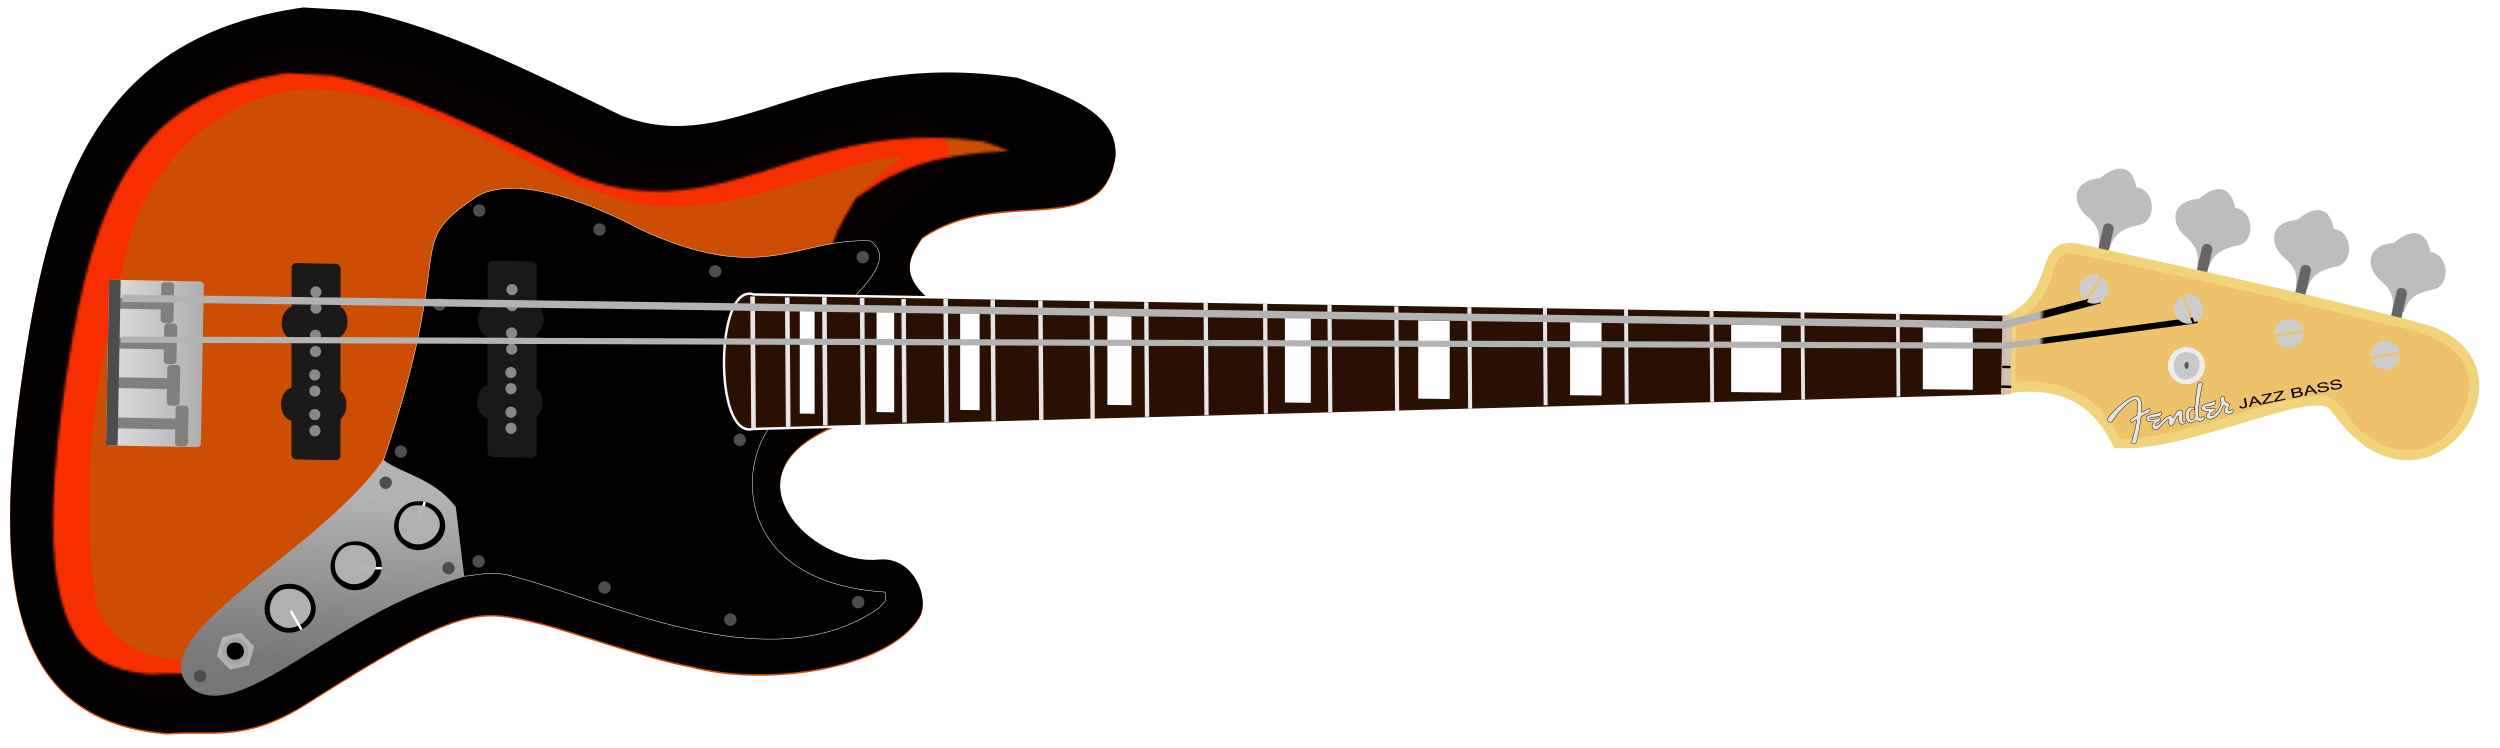 <svg xmlns="http://www.w3.org/2000/svg" xmlns:xlink="http://www.w3.org/1999/xlink" viewBox="0 0 1009.7 302.11"><defs><pattern id="o" xlink:href="#c" patternTransform="matrix(1 .012 0 1 1338.7 87.778)"/><pattern id="p" xlink:href="#c" patternTransform="matrix(1 .013 0 1 1338.7 87.778)"/><pattern id="e" xlink:href="#f" patternTransform="translate(-2664.3 244.09)"/><pattern id="d" xlink:href="#e" patternTransform="translate(-2138.7 447.93)"/><pattern id="r" xlink:href="#c" patternTransform="matrix(1 .015 0 1 1338.7 87.778)"/><pattern id="q" xlink:href="#c" patternTransform="matrix(1 .014 0 1 1338.7 87.778)"/><pattern id="f" width="529.058" patternUnits="userSpaceOnUse" patternTransform="translate(-2681.7 453.47)" height="379.413"><path d="M157.19 42.704l22.902.9c34.124 6.224 70.304 23.756 106.31 40.334 46.873 17.125 77.21-29.113 159.94-18.175 21.36 7.026 40.895 14.006 39.979 31.052-4.797 34.51-46.059 11.539-77.467 34.13-2.232 4.276-10.354 12.89 1.647 23.44 4.827 4.243-44.364 26.486-41.73 33.245 2.885 7.4 13.154 16.871 5.468 20.32-44.739 20.075-7.654 56.644 19.68 53.363 13.773-1.653 21.167 15.384 16.642 22.977-12.316 20.666-60.632 29.103-91.666 21.467-18.379-2.996-49.644-13.705-61.24-16.273-25.929-5.744-31.82-6.8-93.71 34.07-24.686 16.301-38.333 11.332-55.89 13.156-67.927-3.83-71.516-67.87-60.725-149.08 9.942-74.82 29.215-132 109.86-144.93z" opacity=".99" color="#000" filter="url(#g)" stroke="#000" stroke-width="50" fill="none"/></pattern><pattern id="n" xlink:href="#c" patternTransform="matrix(1 .014 0 1 1338.7 87.778)"/><pattern id="m" xlink:href="#c" patternTransform="matrix(1 .012 0 1 1338.7 87.778)"/><pattern id="l" xlink:href="#c" patternTransform="matrix(1 .012 0 1 1338.7 87.778)"/><pattern id="k" xlink:href="#c" patternTransform="matrix(1 .011 0 1 1338.7 87.778)"/><pattern id="j" xlink:href="#c" patternTransform="matrix(1 .01 0 1 1338.7 87.778)"/><pattern id="i" xlink:href="#d" patternTransform="rotate(1.073 -37874.881 -1865.924)"/><linearGradient id="a"><stop offset="0" stop-color="#b3b3b3"/><stop offset="1"/></linearGradient><linearGradient id="x" y2="741.23" xlink:href="#b" gradientUnits="userSpaceOnUse" x2="-1971.6" gradientTransform="translate(1781.3 1034.9)" y1="684.99" x1="-2004.1"/><linearGradient id="z" y2="630.05" gradientUnits="userSpaceOnUse" x2="-2055.4" gradientTransform="translate(2096.3 259.28)" y1="630.05" x1="-2014.7"><stop offset="0" stop-color="#afafaf"/><stop offset="1" stop-color="#e1e1e1"/></linearGradient><linearGradient id="v" y2="741.23" xlink:href="#b" gradientUnits="userSpaceOnUse" x2="-1971.6" gradientTransform="translate(1755.3 1053.1)" y1="684.99" x1="-2004.1"/><linearGradient id="y" y2="741.23" xlink:href="#b" gradientUnits="userSpaceOnUse" x2="-1971.6" gradientTransform="translate(1806.7 1018.4)" y1="684.99" x1="-2004.1"/><linearGradient id="s" y2="755.24" gradientUnits="userSpaceOnUse" x2="-1963.9" gradientTransform="rotate(1.073 -14893.71 112561.351)" y1="687.58" x1="-1962.9"><stop offset="0" stop-color="#b4b4b4"/><stop offset="1" stop-color="#787878"/></linearGradient><linearGradient id="b"><stop offset="0" stop-color="#b3b3b3"/><stop offset="1" stop-color="#b3b3b3" stop-opacity="0"/></linearGradient><linearGradient id="A" y2="416.98" xlink:href="#a" gradientUnits="userSpaceOnUse" x2="-1251.1" gradientTransform="rotate(1.073 -26065.949 111533.785)" y1="416.98" x1="-1253.1"/><filter id="t" height="1.324" width="1.136" color-interpolation-filters="sRGB" y="-.162" x="-.068"><feGaussianBlur stdDeviation="5.208"/></filter><filter id="w" height="1.287" width="1.289" color-interpolation-filters="sRGB" y="-.144" x="-.144"><feGaussianBlur stdDeviation=".649"/></filter><filter id="u" height="1.271" width="1.258" color-interpolation-filters="sRGB" y="-.135" x="-.129"><feGaussianBlur stdDeviation=".892"/></filter><filter id="g" color-interpolation-filters="sRGB"><feGaussianBlur stdDeviation="7.377"/></filter><filter id="h" color-interpolation-filters="sRGB"><feGaussianBlur stdDeviation="8.717"/></filter></defs><path d="M122.369 3.64l22.882 1.329c34.002 6.862 69.847 25.068 105.54 42.318 46.544 17.999 77.742-27.663 160.25-15.177 21.225 7.425 40.625 14.769 39.39 31.795-5.442 34.414-46.266 10.675-78.091 32.674-2.312 4.233-10.594 12.694 1.208 23.467 4.746 4.332-44.852 25.65-42.345 32.457 2.745 7.453 12.836 17.114 5.086 20.419-45.107 19.234-8.714 56.49 18.678 53.723 13.802-1.395 20.875 15.777 16.208 23.285-12.7 20.432-61.166 27.963-92.052 19.746-18.32-3.34-49.379-14.632-60.924-17.417-25.817-6.228-31.688-7.395-94.332 32.309-24.986 15.836-38.538 10.613-56.126 12.108-67.865-5.1-70.254-69.22-57.944-150.22 11.341-74.62 31.682-131.43 112.56-142.84z" opacity=".99" color="#000" fill="#cd4c02"/><path d="M123.27 778.63c-40.963 2.479-75.132 38.072-80.78 77.94-12.111 45.144-18.195 92.888-10.961 139.35 5.521 17.637 23.907 29.254 42.172 27.92 25.949.908 48.353-14.298 68.489-28.816 22.703-14.114 50.608-24.263 77.278-16.395 33.636 8.142 66.589 24.495 102.11 20.817 4.074-3.731-3.188-6.56-5.596-8.294-18.327-12.969-30.775-37.74-22.509-59.807 3.51-8.628 12.85-14.706 13.831-24.245-1.796-19.189 14.37-34.209 31.133-40.174 7.785-5.316 3.103-16.059 7.84-23.107 5.414-13.232 18.409-20.602 28.833-29.12 3.257-6.485-5.77-11.577-11.238-9.088-35.304 4.49-68.418 25.262-104.76 19.417-32.68-7.138-60.162-28.899-92.136-38.592-14-4.82-28.801-7.952-43.707-7.804z" filter="url(#h)" stroke="#f72f00" stroke-width="15" fill="none" transform="translate(-.001 -750.2)"/><path d="M122.46 753.21C41.576 764.62 21.23 821.41 9.89 896.03c-12.31 80.998-9.902 145.1 57.948 150.21 17.589-1.495 31.126 3.728 56.112-12.108 62.644-39.704 68.523-38.53 94.34-32.302 11.545 2.785 42.615 14.054 60.935 17.394 30.886 8.216 79.341.683 92.042-19.749 4.667-7.508-2.421-24.672-16.223-23.277-27.392 2.768-63.76-34.5-18.653-53.734 7.75-3.304-2.342-12.958-5.088-20.411-2.506-6.807 47.08-28.131 42.335-32.463-11.802-10.773-3.53-19.231-1.218-23.464 31.825-21.999 72.652 1.746 78.094-32.668 1.235-17.025-18.155-24.38-39.38-31.805-82.509-12.485-113.71 33.189-160.25 15.189-35.69-17.249-71.537-35.465-105.54-42.327l-22.886-1.304z" fill="url(#i)" transform="translate(-.001 -750.2)"/><path d="M178.049 123.08a2.5 2.5 0 11-5-.094 2.5 2.5 0 015 .094z" color="#000" fill="#4d4d4d"/><path d="M192.309 79.51c20.573-12.503 65.923 12.944 65.923 12.944 50.532 23.424 63.03 3.661 93.244 4.81 12.407 8.555-9.017 23.761-18.473 35.183-11.087 13.392-14.83 29.385-22.617 40.718-13.057 19.004-10.773 62.172 46.71 65.931.891.06.611 2.649.49 3.627l-2.416 2.7c-44.41 31.31-111.36-3.827-150.54-13.303-8.094-1.524-12.007.427-17.987.659l-2.127-20.498c-.92-6.43-3.194-12.082-10.788-14.677l-19.304-10.446c31.057-91.085 7.337-86.856 37.882-107.65z" color="#000" stroke="#fff" stroke-width=".2"/><path d="M304.459 119.43l506.13 8.065-1.045 31.759-505.39 13.489c-15.435 4.213-14.62-58.711.31-53.313z" opacity=".99" color="#000" stroke="#fff" stroke-width="2" fill="#2b1100"/><path d="M304.459 119.43l502.8 8.012 3.322.053-1.044 31.76-2.417.064-502.98 13.425c-15.435 4.213-14.62-58.711.31-53.313z" opacity=".99" color="#000" fill="#2b1100"/><path d="M766.489 126.21l.25 33.937" stroke="#e6e6e6" stroke-width="1.5" fill="#2b1100"/><path d="M727.989 126l.26 35.36" stroke="#e6e6e6" stroke-width="1.531" fill="#2b1100"/><path d="M691.229 125.28l.273 37.023" stroke="#e6e6e6" stroke-width="1.567" fill="#2b1100"/><path d="M656.719 124.54l.283 38.448" stroke="#e6e6e6" stroke-width="1.597" fill="#2b1100"/><path d="M623.959 123.78l.294 39.876" stroke="#e6e6e6" stroke-width="1.626" fill="#2b1100"/><path d="M593.459 124.03l.303 41.066" stroke="#e6e6e6" stroke-width="1.65" fill="#2b1100"/><path d="M563.949 123.76l.312 42.256" stroke="#e6e6e6" stroke-width="1.674" fill="#2b1100"/><path d="M536.959 122.96l.32 43.448" stroke="#e6e6e6" stroke-width="1.697" fill="#2b1100"/><path d="M510.949 122.66l.327 44.401" stroke="#e6e6e6" stroke-width="1.716" fill="#2b1100"/><path d="M486.949 122.34l.334 45.355" stroke="#e6e6e6" stroke-width="1.734" fill="#2b1100"/><path d="M462.949 122.02l.342 46.31" stroke="#e6e6e6" stroke-width="1.752" fill="#2b1100"/><path d="M440.939 121.69l.35 47.503" stroke="#e6e6e6" stroke-width="1.775" fill="#2b1100"/><path d="M420.199 121.35l.356 48.219" stroke="#e6e6e6" stroke-width="1.788" fill="#2b1100"/><path d="M400.939 120.99l.36 48.936" stroke="#e6e6e6" stroke-width="1.801" fill="#2b1100"/><path d="M381.929 120.63l.368 49.892M364.939 120.76l.368 49.892" stroke="#e6e6e6" stroke-width="1.819" fill="#2b1100"/><path d="M348.189 120.39l.379 51.326" stroke="#e6e6e6" stroke-width="1.845" fill="#2b1100"/><path d="M332.949 120l.382 51.804" stroke="#e6e6e6" stroke-width="1.853" fill="#2b1100"/><path d="M317.959 120.12l.385 52.282" stroke="#e6e6e6" stroke-width="1.862" fill="#2b1100"/><path d="M303.949 119.73l.394 53.478" stroke="#e6e6e6" stroke-width="1.883" fill="#2b1100"/><path d="M776.589 131.2l20.193.206v26.01l-20.193-.207zM699.189 131.15l20.193.216v27.197l-20.193-.216zM634.119 129.69l12.714.15v29.923l-12.714-.149zM572.799 129.38l12.714.158v31.627l-12.714-.158zM518.949 127.86l10.47.143v34.699l-10.47-.143zM447.249 127.66l9.722.12v35.863l-9.722-.12zM387.789 126.28l7.852.106v39.28l-7.852-.106zM354.039 125.44l7.104.1v40.989l-7.104-.1zM323.009 124.33l5.983.088v42.7l-5.983-.087z" color="#000" fill="#fff"/><path d="M776.59 881.4l20.193.206v26.01l-20.193-.207z" opacity=".545" color="#000" fill="url(#j)" transform="translate(-.001 -750.2)"/><path d="M699.19 881.35l20.193.216v27.197l-20.193-.216z" opacity=".545" color="#000" fill="url(#k)" transform="translate(-.001 -750.2)"/><path d="M634.12 879.89l12.714.15v29.923l-12.714-.149z" opacity=".545" color="#000" fill="url(#l)" transform="translate(-.001 -750.2)"/><path d="M572.8 879.58l12.714.158v31.627l-12.714-.158z" opacity=".545" color="#000" fill="url(#m)" transform="translate(-.001 -750.2)"/><path d="M518.95 878.06l10.47.143v34.699l-10.47-.143z" opacity=".545" color="#000" fill="url(#n)" transform="translate(-.001 -750.2)"/><path d="M447.25 877.86l9.722.12v35.863l-9.722-.12z" opacity=".545" color="#000" fill="url(#o)" transform="translate(-.001 -750.2)"/><path d="M387.79 876.48l7.853.106v39.28l-7.853-.106z" opacity=".545" color="#000" fill="url(#p)" transform="translate(-.001 -750.2)"/><path d="M354.04 875.64l7.105.1v40.989l-7.105-.1z" opacity=".545" color="#000" fill="url(#q)" transform="translate(-.001 -750.2)"/><path d="M323.01 874.53l5.983.088v42.7l-5.983-.087z" opacity=".545" color="#000" fill="url(#r)" transform="translate(-.001 -750.2)"/><path d="M154.79 935.84c7.493 5.903 20.188 7.171 29.296 19.105l3.42 28.161c-54.164 15.688-89.279 59.514-110.09 45.284-23.15-20.663 51.858-55.208 77.377-92.55z" opacity=".99" color="#000" fill="url(#s)" transform="translate(-.001 -750.2)"/><path d="M966.859 98.07c5.04-4.357 12.653-7.31 14.704 3.726 7.716.75 8.333 13.727 1.224 15.112-7.855 1.53-10.457 4.396-11.887 9.15l-4.624-1.238c.707-4.308-.417-7.92-4.703-11.423-6.016-4.915-6.519-14.456 5.286-15.327z" color="#000" fill="#bdbdbd"/><path d="M970.319 116.37l.27.076a2.123 2.123 0 011.478 2.495l-5.718 25.034a1.876 1.876 0 01-2.37 1.405l-.269-.076a2.123 2.123 0 01-1.48-2.495l5.719-25.034a1.876 1.876 0 012.37-1.405z" color="#000" fill="#666"/><path d="M927.879 88.76c5.04-4.357 12.653-7.31 14.704 3.726 7.716.75 8.333 13.727 1.224 15.112-7.855 1.53-10.457 4.396-11.887 9.15l-4.624-1.238c.707-4.308-.417-7.92-4.703-11.423-6.016-4.915-6.518-14.456 5.286-15.327z" color="#000" fill="#bdbdbd"/><path d="M931.549 107.07l.27.076a2.123 2.123 0 011.478 2.495l-5.718 25.034a1.876 1.876 0 01-2.37 1.405l-.269-.076a2.123 2.123 0 01-1.479-2.495l5.718-25.034a1.876 1.876 0 012.37-1.405z" color="#000" fill="#666"/><path d="M888.029 80.29c5.04-4.357 12.653-7.31 14.704 3.726 7.716.75 8.333 13.727 1.224 15.112-7.855 1.53-10.457 4.396-11.887 9.15l-4.624-1.238c.707-4.308-.417-7.92-4.703-11.423-6.016-4.915-6.518-14.456 5.286-15.327z" color="#000" fill="#bdbdbd"/><path d="M891.699 98.59l.269.076a2.123 2.123 0 011.48 2.495l-5.719 25.034a1.876 1.876 0 01-2.37 1.405l-.269-.076a2.123 2.123 0 01-1.479-2.495l5.718-25.034a1.876 1.876 0 012.37-1.405z" color="#000" fill="#666"/><path d="M848.179 71.98c5.04-4.357 12.653-7.31 14.704 3.726 7.716.75 8.333 13.727 1.224 15.112-7.855 1.53-10.457 4.396-11.887 9.15l-4.624-1.238c.707-4.308-.417-7.92-4.703-11.423-6.016-4.915-6.518-14.456 5.286-15.327z" color="#000" fill="#bdbdbd"/><path d="M851.849 90.28l.269.076a2.123 2.123 0 011.48 2.495l-5.719 25.034a1.876 1.876 0 01-2.37 1.405l-.269-.076a2.123 2.123 0 01-1.479-2.495l5.718-25.034a1.876 1.876 0 012.37-1.405z" color="#000" fill="#666"/><path d="M810.389 127.27c20.828-9.513 10.04-31.399 28.49-28.996 36.02 8.121 91.175 19.528 139.72 32.481 53.186 14.542 1.328 91.047-37.316 34.746-6.725-8.746-59.11 17.895-87.402 15.441-7.304-15.131-18.706-25.919-44.084-21.902l.595-31.77z" opacity=".99" color="#000" fill="#f0d379"/><path d="M835.93 852.32c-6.697.401-6.42 9.403-8.98 13.897-2.665 5.741-6.953 10.796-12.604 13.704-.14 8.238-.338 16.476-.431 24.715 16.543-2.439 35.019 5.735 41.666 21.534 1.87 3.066 6.771-.002 9.677.65 24.832-2.623 47.728-15.315 72.736-16.953 8.692 1.469 10.534 12.065 17.798 15.961 8.931 7.56 23.205 8.75 31.969.286 10.036-8.282 13.79-25.84 2.621-34.832-12.005-9.265-28.093-9.199-42.036-13.899-37.274-8.89-74.804-17.51-112.42-25.063z" opacity=".99" color="#000" fill-opacity=".833" filter="url(#t)" fill="#eebe69" transform="translate(-.001 -750.2)"/><path d="M119.769 106.25a1.957 1.957 0 00-2.006 1.963l-.013 15.72c-2.219.669-3.906 3.258-3.965 6.428-.062 3.276 1.632 6.03 3.938 6.668l.008 19.597c-2.345.534-4.155 3.223-4.216 6.516-.064 3.394 1.754 6.234 4.187 6.736l-.005 13.627c-.001 1.108.885 2.017 1.993 2.038l15.81.296a1.957 1.957 0 002.006-1.963l.024-14.627c1.394-1.174 2.343-3.255 2.387-5.612.046-2.47-.932-4.63-2.392-5.827l.035-21.878c1.625-1.093 2.75-3.358 2.8-5.949.05-2.703-1.094-5.047-2.792-6.147l.004-15.253a2.036 2.036 0 00-1.994-2.038l-15.81-.296z" opacity=".99" color="#000" fill="#1a1a1a"/><path d="M129.829 117.97a2.25 2.25 0 11-4.5-.084 2.25 2.25 0 014.5.084zM129.869 124.49a2.25 2.25 0 11-4.5-.084 2.25 2.25 0 014.5.084zM129.659 135.48a2.25 2.25 0 11-4.5-.084 2.25 2.25 0 014.5.084zM129.709 142a2.25 2.25 0 11-4.5-.084 2.25 2.25 0 014.5.084zM129.359 151.48a2.25 2.25 0 11-4.5-.084 2.25 2.25 0 014.5.084zM129.409 157.99a2.25 2.25 0 11-4.5-.084 2.25 2.25 0 014.5.084zM129.389 167.48a2.25 2.25 0 11-4.5-.084 2.25 2.25 0 014.5.084zM129.439 174a2.25 2.25 0 11-4.5-.084 2.25 2.25 0 014.5.084z" opacity=".99" color="#000" fill-opacity=".63" fill="#ccc"/><path d="M198.979 105.28a1.957 1.957 0 00-2.006 1.963l-.013 15.72c-2.219.669-3.906 3.258-3.965 6.428-.062 3.276 1.632 6.03 3.938 6.668l.008 19.597c-2.345.534-4.155 3.223-4.216 6.516-.064 3.394 1.754 6.234 4.187 6.736l-.005 13.627c-.001 1.108.885 2.017 1.993 2.038l15.81.296a1.957 1.957 0 002.006-1.963l.024-14.627c1.394-1.174 2.343-3.255 2.387-5.612.046-2.47-.932-4.63-2.392-5.827l.035-21.878c1.625-1.093 2.75-3.358 2.8-5.949.05-2.703-1.094-5.047-2.792-6.147l.004-15.253a2.036 2.036 0 00-1.994-2.038l-15.81-.296z" opacity=".99" color="#000" fill="#1a1a1a"/><path d="M209.039 117a2.25 2.25 0 11-4.5-.084 2.25 2.25 0 014.5.084zM209.079 123.52a2.25 2.25 0 11-4.5-.084 2.25 2.25 0 014.5.084zM208.879 134.51a2.25 2.25 0 11-4.5-.084 2.25 2.25 0 014.5.084zM208.919 141.02a2.25 2.25 0 11-4.5-.084 2.25 2.25 0 014.5.084zM208.579 150.5a2.25 2.25 0 11-4.5-.084 2.25 2.25 0 014.5.084zM208.619 157.02a2.25 2.25 0 11-4.5-.084 2.25 2.25 0 014.5.084zM208.609 166.51a2.25 2.25 0 11-4.5-.084 2.25 2.25 0 014.5.084zM208.649 173.02a2.25 2.25 0 11-4.5-.084 2.25 2.25 0 014.5.084z" opacity=".99" color="#000" fill-opacity=".63" fill="#ccc"/><path d="M168.539 202.5c-8.67.045-12.913 12.119-5.855 17.237 6.686 6.316 19.417-.503 16.778-9.688-1.064-4.766-6.113-8.044-10.923-7.55zM142.899 218.69c-8.67.045-12.913 12.119-5.855 17.237 6.686 6.316 19.418-.504 16.778-9.688-1.064-4.766-6.113-8.044-10.923-7.55zM116.239 235.86c-8.67.045-12.913 12.119-5.855 17.237 6.686 6.316 19.418-.504 16.778-9.688-1.064-4.766-6.113-8.044-10.923-7.55z" opacity=".99" color="#000"/><path d="M116.45 988.04c-7.622-.239-10.548 11.591-3.464 14.75 6.251 3.828 15.833-3.817 11.513-10.599-1.587-2.778-4.8-4.412-8.049-4.151z" opacity=".99" color="#000" filter="url(#u)" fill="url(#v)" transform="translate(-.001 -750.2)"/><path d="M100.509 268.6c-.112.108-7.387 1.912-7.536 1.869-.15-.043-5.349-5.441-5.386-5.592-.037-.15 2.037-7.353 2.15-7.46.111-.108 7.386-1.912 7.535-1.87.15.044 5.349 5.442 5.386 5.593.037.15-2.038 7.352-2.15 7.46z" opacity=".99" color="#000" fill-opacity=".488" fill="#ececec"/><path d="M96.466 1007.8c-4.633-.051-6.625 2.425-6.938 6.874 2.231 3.97 5.445 4.764 9.341 2.815 2.265-3.37 2.196-7.373-1.933-9.569-.132-.129-.235-.37-.47-.12z" opacity=".99" color="#000" fill-opacity=".488" filter="url(#w)" fill="#999" transform="translate(-.001 -750.2)"/><path d="M94.62 259.5c-4.998.402-3.543 8.215 1.366 6.812 4.068-1.192 2.933-7.185-1.365-6.812z" opacity=".99" color="#000"/><path d="M117.419 246.66l4.351 7.638M145.409 229.39l8.79.093M171.509 202.67l-2.245 8.5" stroke="#fff" fill="none"/><path d="M142.75 970.37c-7.622-.239-10.548 11.591-3.464 14.75 6.251 3.828 15.833-3.817 11.513-10.599-1.587-2.778-4.8-4.412-8.049-4.151z" opacity=".99" color="#000" filter="url(#u)" fill="url(#x)" transform="translate(-.001 -750.2)"/><path d="M168.51 954.3c-7.622-.239-10.548 11.591-3.464 14.75 6.251 3.828 15.833-3.818 11.513-10.599-1.587-2.778-4.8-4.412-8.049-4.151z" opacity=".99" color="#000" filter="url(#u)" fill="url(#y)" transform="translate(-.001 -750.2)"/><path d="M45.547 863.2l35.324.662c.823.015 1.475.62 1.461 1.358l-1.203 64.262c-.014.737-.688 1.318-1.511 1.303l-35.324-.662c-.824-.015-1.476-.621-1.462-1.358l1.204-64.262c.014-.737.688-1.318 1.511-1.303z" color="#000" fill="url(#z)" transform="translate(-.001 -750.2)"/><path d="M66.618 113.97l2.25.042c.823.015 1.475.621 1.46 1.358l-.257 13.78c-.014.737-.688 1.318-1.511 1.302l-2.25-.042c-.824-.015-1.475-.621-1.462-1.358l.258-13.78c.014-.736.688-1.317 1.512-1.302zM45.315 168.59l27.017.506c1.23.023 2.208.635 2.194 1.372l-.032 1.716c-.014.737-1.015 1.312-2.244 1.289l-27.017-.51c-1.23-.023-2.21-.635-2.195-1.373l.032-1.715c.014-.737 1.015-1.312 2.245-1.289z" color="#000" fill="gray"/><path d="M72.457 163.83l2.25.042c.823.015 1.475.621 1.46 1.358l-.257 13.78c-.014.737-.688 1.318-1.511 1.302l-2.25-.042c-.824-.015-1.475-.621-1.462-1.358l.258-13.78c.014-.736.688-1.317 1.512-1.302zM69.089 147.38l2.25.042c.823.016 1.475.621 1.46 1.359l-.257 13.778c-.014.738-.688 1.319-1.511 1.303l-2.25-.042c-.824-.015-1.475-.621-1.462-1.358l.258-13.78c.014-.736.688-1.317 1.512-1.302zM45.796 120.24l21.849.41c.994.018 1.784.626 1.77 1.363l-.032 1.716c-.014.737-.826 1.315-1.82 1.297l-21.85-.41c-.994-.018-1.783-.626-1.77-1.364l.033-1.715c.013-.737.825-1.316 1.82-1.297zM45.495 136.32l21.849.41c.994.018 1.784.626 1.77 1.363l-.032 1.716c-.014.737-.826 1.315-1.82 1.297l-21.85-.41c-.994-.018-1.783-.626-1.77-1.364l.033-1.715c.013-.737.825-1.316 1.82-1.297z" color="#000" fill="gray"/><path d="M67.855 130.58l2.25.042c.823.015 1.475.621 1.46 1.358l-.257 13.78c-.014.737-.688 1.318-1.511 1.302l-2.25-.042c-.824-.015-1.475-.621-1.462-1.358l.258-13.78c.014-.736.688-1.317 1.512-1.302zM45.195 152.31l21.849.41c.994.018 1.784.626 1.77 1.363l-.032 1.716c-.014.737-.826 1.315-1.82 1.297l-21.85-.41c-.994-.018-1.783-.626-1.77-1.364l.033-1.715c.013-.737.825-1.316 1.82-1.297z" color="#000" fill="gray"/><path d="M808.749 127.41l3.92.073-.596 31.847-3.92-.073z" opacity=".98" color="#000" fill="#d2c2af"/><path d="M808.679 131.24l3.619.068M808.669 139.5l3.619.068M808.659 148.2l3.317.062M808.209 156.16l4.071.076" stroke="#000" stroke-width=".991" fill="none"/><path d="M44.242 112.97l4.328.081c.1.002.17.597.157 1.334l-1.203 64.262c-.014.737-.107 1.33-.207 1.327l-4.329-.08c-.1-.003-.17-.598-.157-1.335l1.204-64.262c.013-.737.106-1.329.207-1.327zM180.049 123.08a2.5 2.5 0 11-5-.094 2.5 2.5 0 015 .094z" color="#000" fill="#4d4d4d"/><path d="M848.08 871.25l-38.858 10.191-759.84-10.783" stroke="url(#A)" stroke-width="3" fill="none" transform="translate(-.001 -750.2)"/><path d="M842.949 111.6c-2.861 1.52-3.967 5.078-2.443 7.944.39.732.93 1.319 1.54 1.805 2.094-3.267 4.208-6.521 6.307-9.786a5.826 5.826 0 00-5.404.037zM849.139 112.03c-2.109 3.283-4.198 6.585-6.305 9.87a5.848 5.848 0 005.621.059 5.849 5.849 0 002.41-7.927 5.815 5.815 0 00-1.726-2.002z" opacity=".99" color="#000" fill="#ccc"/><path d="M927.28 889.81l-117.37 8.896-761.19 7.276" stroke="url(#A)" stroke-width="2" fill="none" transform="translate(-.001 -750.2)"/><path d="M922.529 140.08c3.038 1.124 6.43-.417 7.556-3.46.287-.779.365-1.573.323-2.351-3.832.609-7.669 1.196-11.502 1.8a5.826 5.826 0 003.623 4.011zM918.739 135.17c3.853-.61 7.71-1.247 11.563-1.859a5.847 5.847 0 00-3.695-4.236 5.849 5.849 0 00-7.522 3.474 5.817 5.817 0 00-.346 2.621z" opacity=".99" color="#000" fill="#ccc"/><path d="M887.38 879.47l-76.809 10.325-761.81-2.432" stroke="url(#A)" stroke-width="2.5" fill="none" transform="translate(-.001 -750.2)"/><path d="M878.179 123.93c-.512 3.199 1.659 6.226 4.864 6.738.819.131 1.614.053 2.369-.14-1.343-3.64-2.665-7.29-4.005-10.931a5.826 5.826 0 00-3.228 4.334zM882.259 119.25c1.348 3.661 2.722 7.32 4.072 10.98a5.847 5.847 0 003.436-4.448 5.849 5.849 0 00-4.87-6.703 5.817 5.817 0 00-2.638.17z" opacity=".99" color="#000" fill="#ccc"/><path d="M965.08 899.22l-154.29 7.513-761.12 16.301" stroke="url(#A)" fill="none" transform="translate(-.001 -750.2)"/><path d="M961.319 148.96c3.038 1.124 6.43-.417 7.556-3.46.287-.779.365-1.573.323-2.351-3.832.609-7.669 1.196-11.502 1.8a5.826 5.826 0 003.623 4.011zM957.519 144.05c3.853-.61 7.71-1.247 11.563-1.859a5.847 5.847 0 00-3.695-4.236 5.849 5.849 0 00-7.522 3.474 5.815 5.815 0 00-.346 2.621z" opacity=".99" color="#000" fill="#ccc"/><path d="M890.579 147.82a7.5 7.5 0 11-14.998-.28 7.5 7.5 0 0114.998.28z" opacity=".99" color="#000" fill="#ececec"/><path d="M882.919 142.2c-7.086-.069-6.348 12.658 1.028 10.928 6.091-1.595 6.084-11.035-1.028-10.928z" opacity=".99" color="#000" fill="#c9c9c9"/><path d="M882.879 146.2c-1.53 1.063.182 4.508 1.027 1.863.182-.675.161-2.152-1.027-1.863z" opacity=".99" color="#000" fill="#575757"/><path d="M158.279 195.02a2.5 2.5 0 11-5-.094 2.5 2.5 0 015 .094zM183.639 229.5a2.5 2.5 0 11-5-.094 2.5 2.5 0 015 .094zM83.334 273.1a2.5 2.5 0 11-5-.094 2.5 2.5 0 015 .094zM195.799 226.78a2.5 2.5 0 11-5-.094 2.5 2.5 0 015 .094zM246.669 237.32a2.5 2.5 0 11-5-.094 2.5 2.5 0 015 .094zM297.489 250.3a2.5 2.5 0 11-5-.094 2.5 2.5 0 015 .094zM349.099 243.24a2.5 2.5 0 11-5-.094 2.5 2.5 0 015 .094zM301.269 177.7a2.5 2.5 0 11-5-.094 2.5 2.5 0 015 .094zM350.969 103.88a2.5 2.5 0 11-5-.094 2.5 2.5 0 015 .094zM291.379 109.62a2.5 2.5 0 11-5-.094 2.5 2.5 0 015 .094zM244.629 92.74a2.5 2.5 0 11-5-.094 2.5 2.5 0 015 .094zM164.409 182.42a2.5 2.5 0 11-5-.094 2.5 2.5 0 015 .094z" color="#000" fill="#4d4d4d"/><path d="M891.199 164.23c.257-.06.916-.1 2.312-.318 1.46-.227 1.531-1.404 1.336-2.09-1.417.605-1.75.757-3.026 1.004-1.342.261-2.92.955-2.723 2.14.199 1.177 1.78 1.14 2.619 1.212.231.008.35.17.225.314-.286.339-.985.847-.953 1.505.046.932 1.01 1.481 2.052 1.258 1.387-.301 2.81-1.19 3.945-3.252.321-.581.626-1.521.842-1.95.042-.147.232-.25.32-.256.275.007.688.134.694.43.008.454-.921 2.054.034 2.724.587.41 1.89.539 2.73-.364.79-.846.347-1.392-.025-1.368-.266.02-.815 1.073-1.528.536-.593-.444.35-1.786.502-2.23.222-.639-1.16-.82-1.845-1.427-.441-.401.19-2.021-1.025-2.18-.399-.052-1.42.87-.621 2.782-.141 2.074-3.468 6.302-4.271 5.014-.196-.314.04-.945.916-1.313 1.45-.61 1.15-1.52.412-1.475-1.16.073-1.477.134-2.889.081-.543.047-.664-.665-.034-.777M869.749 170.65c-.292.44-.614 1.03-.59 1.452.05.915.662 1.613 1.79 1.373 1.214-.257 1.442-1.215 3.237-2.849.501-.457 1.093-1.178 1.376-1.282.11-.022.282-.018.313.2-.017.844-.099 1.426.244 2.078.245.458.95.64 1.347.196.662-.738.608-1.075 1.356-2.593.126-.252.54-1.376.85-1.297.256.067.254.404.26.668.03 1.28-.128 3.342 2.262 2.564.568-.184.96-.668.436-.999-.315-.199-.578.04-.93.029-.822-.029.429-3.989-.629-4.473-1.486-.68-2.372 1.209-3.045 2.596-.266.545-.57.388-.934-.24-.403-.695-1.849.153-2.65.785-1.276 1.008-3.424 3.969-3.906 2.794-.083-.204.168-.742.76-1.097.697-.418 1.495-.824 1.408-1.275-.068-.348-.325-.551-.548-.496-1.033.26-2.193.773-3.659.66-.316.059-.606-.712.354-.789.253-.02.813-.09 2.925-.458 1.486-.257 1.303-1.373.992-1.924-1.161.607-1.796.687-3.1.94-1.366.266-3.174.812-2.84 2.115.283 1.097 1.899 1.098 2.723 1.032.226-.065.342.141.197.29" stroke="#000" stroke-width=".177" fill="#e6e6e6"/><path d="M864.709 168.68c.035-.485.288-.642.628-.797.499-.278 1.203-.655 1.643-.828 1.104-.51 1.448-.508 1.441-1.337-.003-.579-.295-.8-.295-.8s-2.372 1.28-2.852 1.52c-.403.274-.41-.205-.41-.205s-.006.306.035-.942c.12-3.801-.553-4.677-1.317-5.102-1.93-1.052-7.454 2.983-11.133 7.257-1.203 1.541-1.986 1.998-.846 2.822 1.003.675 1.425-.06 1.425-.06.676-.784 2.054-2.88 3.023-3.94 1.382-1.508 3.276-3.664 5.158-4.508 1.489-.702 2.048-.332 2.148 1.305.144 1.39-.311 4.677-.311 4.677s-1.476 1.034-1.924 1.308c-.35.214-.767.194-.644 1.061.16.928.65.473.999.256.266-.165.888-.62 1.122-.776.16-.183.395-.098.342.194-.07.646-.22 1.698-.588 3.25-.439 2.111-1.391 5.062-1.45 5.77.109.435.602.405 1.24.29.575-.158.768-.615.768-.615s.442-1.78 1.053-4.886c.443-2.254.66-4.088.745-4.914" fill-rule="evenodd" stroke="#000" stroke-width=".177" fill="#e6e6e6"/><path d="M885.749 165.39c-.961-.086-1.548 1.146-1.595 2.15-.042.918.3 2.072 1.119 2.069.66 0 1.289-.699 1.278-1.765-.002-.285-.056-1.185-.064-1.419-.054-1.435-.01-2.078-.01-2.078.194-3.06.916-9.078 1.347-9.505.45-.442 1.855-.777 1.639.493-.332 1.97-.818 3.756-1.103 6.164-.336 2.822-1.152 7.41.353 7.313.705-.045.859-.734 1.335-.491.726.37.21 1.398-.982 1.751-1.656.384-1.812-.601-2.471-.036-2.115 1.81-3.945.208-3.938-2.249.008-2.103 1.29-3.838 3.204-3.3 0 0 .489.136.525.521.027.297-.18.4-.637.382" stroke="#000" stroke-width=".177" fill="#e6e6e6"/><path d="M904.419 164.09l.66-.198c.077.284.198.465.363.543.165.077.375.09.629.038.187-.037.343-.098.467-.183a.551.551 0 00.234-.29c.031-.11.025-.274-.019-.49l-.526-2.599.747-.151.52 2.57c.064.316.056.573-.025.77-.078.195-.232.364-.462.505-.228.141-.509.245-.842.313-.495.1-.894.082-1.197-.055-.3-.138-.484-.395-.55-.773M908.339 164.41l1.403-4.211.804-.163 3.073 3.305-.85.172-.89-1.01-2.36.478-.388 1.268-.792.16m1.314-1.878l1.913-.387-.8-.926a8.447 8.447 0 01-.56-.7 3.74 3.74 0 01-.157.781l-.396 1.232M913.779 163.31l-.094-.463 2.4-3.002c.171-.213.336-.402.495-.566l-3.148.637-.09-.445 4.04-.818.091.445-2.638 3.259-.288.334 3.602-.73.09.446-4.46.903M918.589 162.34l-.094-.463 2.4-3.002c.171-.213.336-.402.495-.566l-3.148.637-.09-.445 4.04-.818.091.445-2.638 3.259-.288.334 3.602-.73.09.446-4.46.903M926.019 160.83l-.764-3.773 2.117-.428c.43-.087.784-.119 1.058-.094.277.023.505.099.684.229.18.127.288.278.323.451a.678.678 0 01-.104.495c-.102.17-.276.324-.523.465.355-.002.64.06.855.184a.751.751 0 01.393.515.831.831 0 01-.07.528c-.08.173-.193.318-.34.434-.148.115-.342.22-.582.313a5.738 5.738 0 01-.896.245l-2.151.436m.303-2.339l1.22-.246c.331-.067.566-.13.704-.188.182-.077.311-.168.389-.275a.433.433 0 00.08-.359.473.473 0 00-.202-.302.719.719 0 00-.425-.118c-.174-.002-.463.038-.869.12l-1.127.228.23 1.14m.353 1.743l1.405-.285c.241-.048.41-.088.504-.12.168-.056.305-.12.41-.19a.731.731 0 00.243-.267.505.505 0 00.047-.342.499.499 0 00-.236-.332.92.92 0 00-.494-.128 4.1 4.1 0 00-.837.103l-1.305.264.263 1.297M930.689 159.89l1.403-4.211.804-.163 3.073 3.305-.85.172-.89-1.01-2.36.478-.388 1.268-.792.16m1.314-1.878l1.913-.387-.8-.926a8.447 8.447 0 01-.56-.7 3.74 3.74 0 01-.157.781l-.396 1.232M936.079 157.54l.696-.184c.071.182.18.322.325.42.147.094.357.154.629.177.271.022.567 0 .888-.064.285-.058.53-.137.737-.238.207-.1.353-.21.438-.33.088-.121.12-.24.096-.357a.403.403 0 00-.216-.277c-.12-.069-.305-.11-.554-.121-.159-.01-.506-.002-1.041.02-.535.021-.914.016-1.137-.016-.289-.04-.514-.116-.675-.228a.689.689 0 01-.292-.431c-.038-.19.006-.384.135-.582.128-.199.338-.373.631-.521.293-.149.63-.262 1.01-.339a4.112 4.112 0 011.132-.087c.339.024.612.107.819.247.207.14.34.32.397.538l-.708.181a.737.737 0 00-.502-.46c-.245-.078-.585-.073-1.019.015-.451.092-.77.214-.955.368-.183.151-.259.305-.227.461.027.136.123.232.287.29.162.059.554.073 1.179.043.626-.032 1.06-.037 1.299-.014.349.035.617.114.805.239a.745.745 0 01.344.487c.04.201-.007.408-.143.621-.136.212-.356.4-.66.565-.3.163-.652.285-1.055.366-.51.104-.949.14-1.315.111-.364-.03-.665-.124-.903-.283a1.034 1.034 0 01-.445-.617M941.339 156.47l.696-.184c.071.182.18.322.325.42.147.094.357.154.629.177a3.2 3.2 0 00.888-.064c.285-.058.53-.137.737-.238.207-.1.353-.21.438-.33.088-.121.12-.24.096-.357a.403.403 0 00-.216-.277c-.12-.069-.305-.11-.554-.121-.159-.01-.506-.002-1.041.02-.535.021-.914.016-1.137-.016-.289-.04-.514-.116-.675-.228a.689.689 0 01-.292-.43c-.038-.191.006-.385.135-.583.128-.199.338-.373.631-.521.293-.149.63-.262 1.01-.339a4.116 4.116 0 011.132-.087c.339.025.612.107.819.247.207.14.34.32.397.538l-.708.181a.738.738 0 00-.502-.46c-.245-.078-.585-.072-1.019.015-.451.092-.77.214-.955.368-.183.151-.259.305-.227.461.027.136.123.232.287.29.162.059.554.073 1.179.043.626-.032 1.06-.037 1.299-.014.349.035.617.114.805.239a.745.745 0 01.344.487c.04.201-.007.408-.143.621-.136.212-.356.4-.66.565-.3.163-.652.285-1.055.366-.51.104-.949.14-1.315.111-.364-.03-.665-.124-.903-.283a1.034 1.034 0 01-.445-.617"/><path d="M196.049 85.08a2.5 2.5 0 11-5-.094 2.5 2.5 0 015 .094z" color="#000" fill="#4d4d4d"/></svg>
